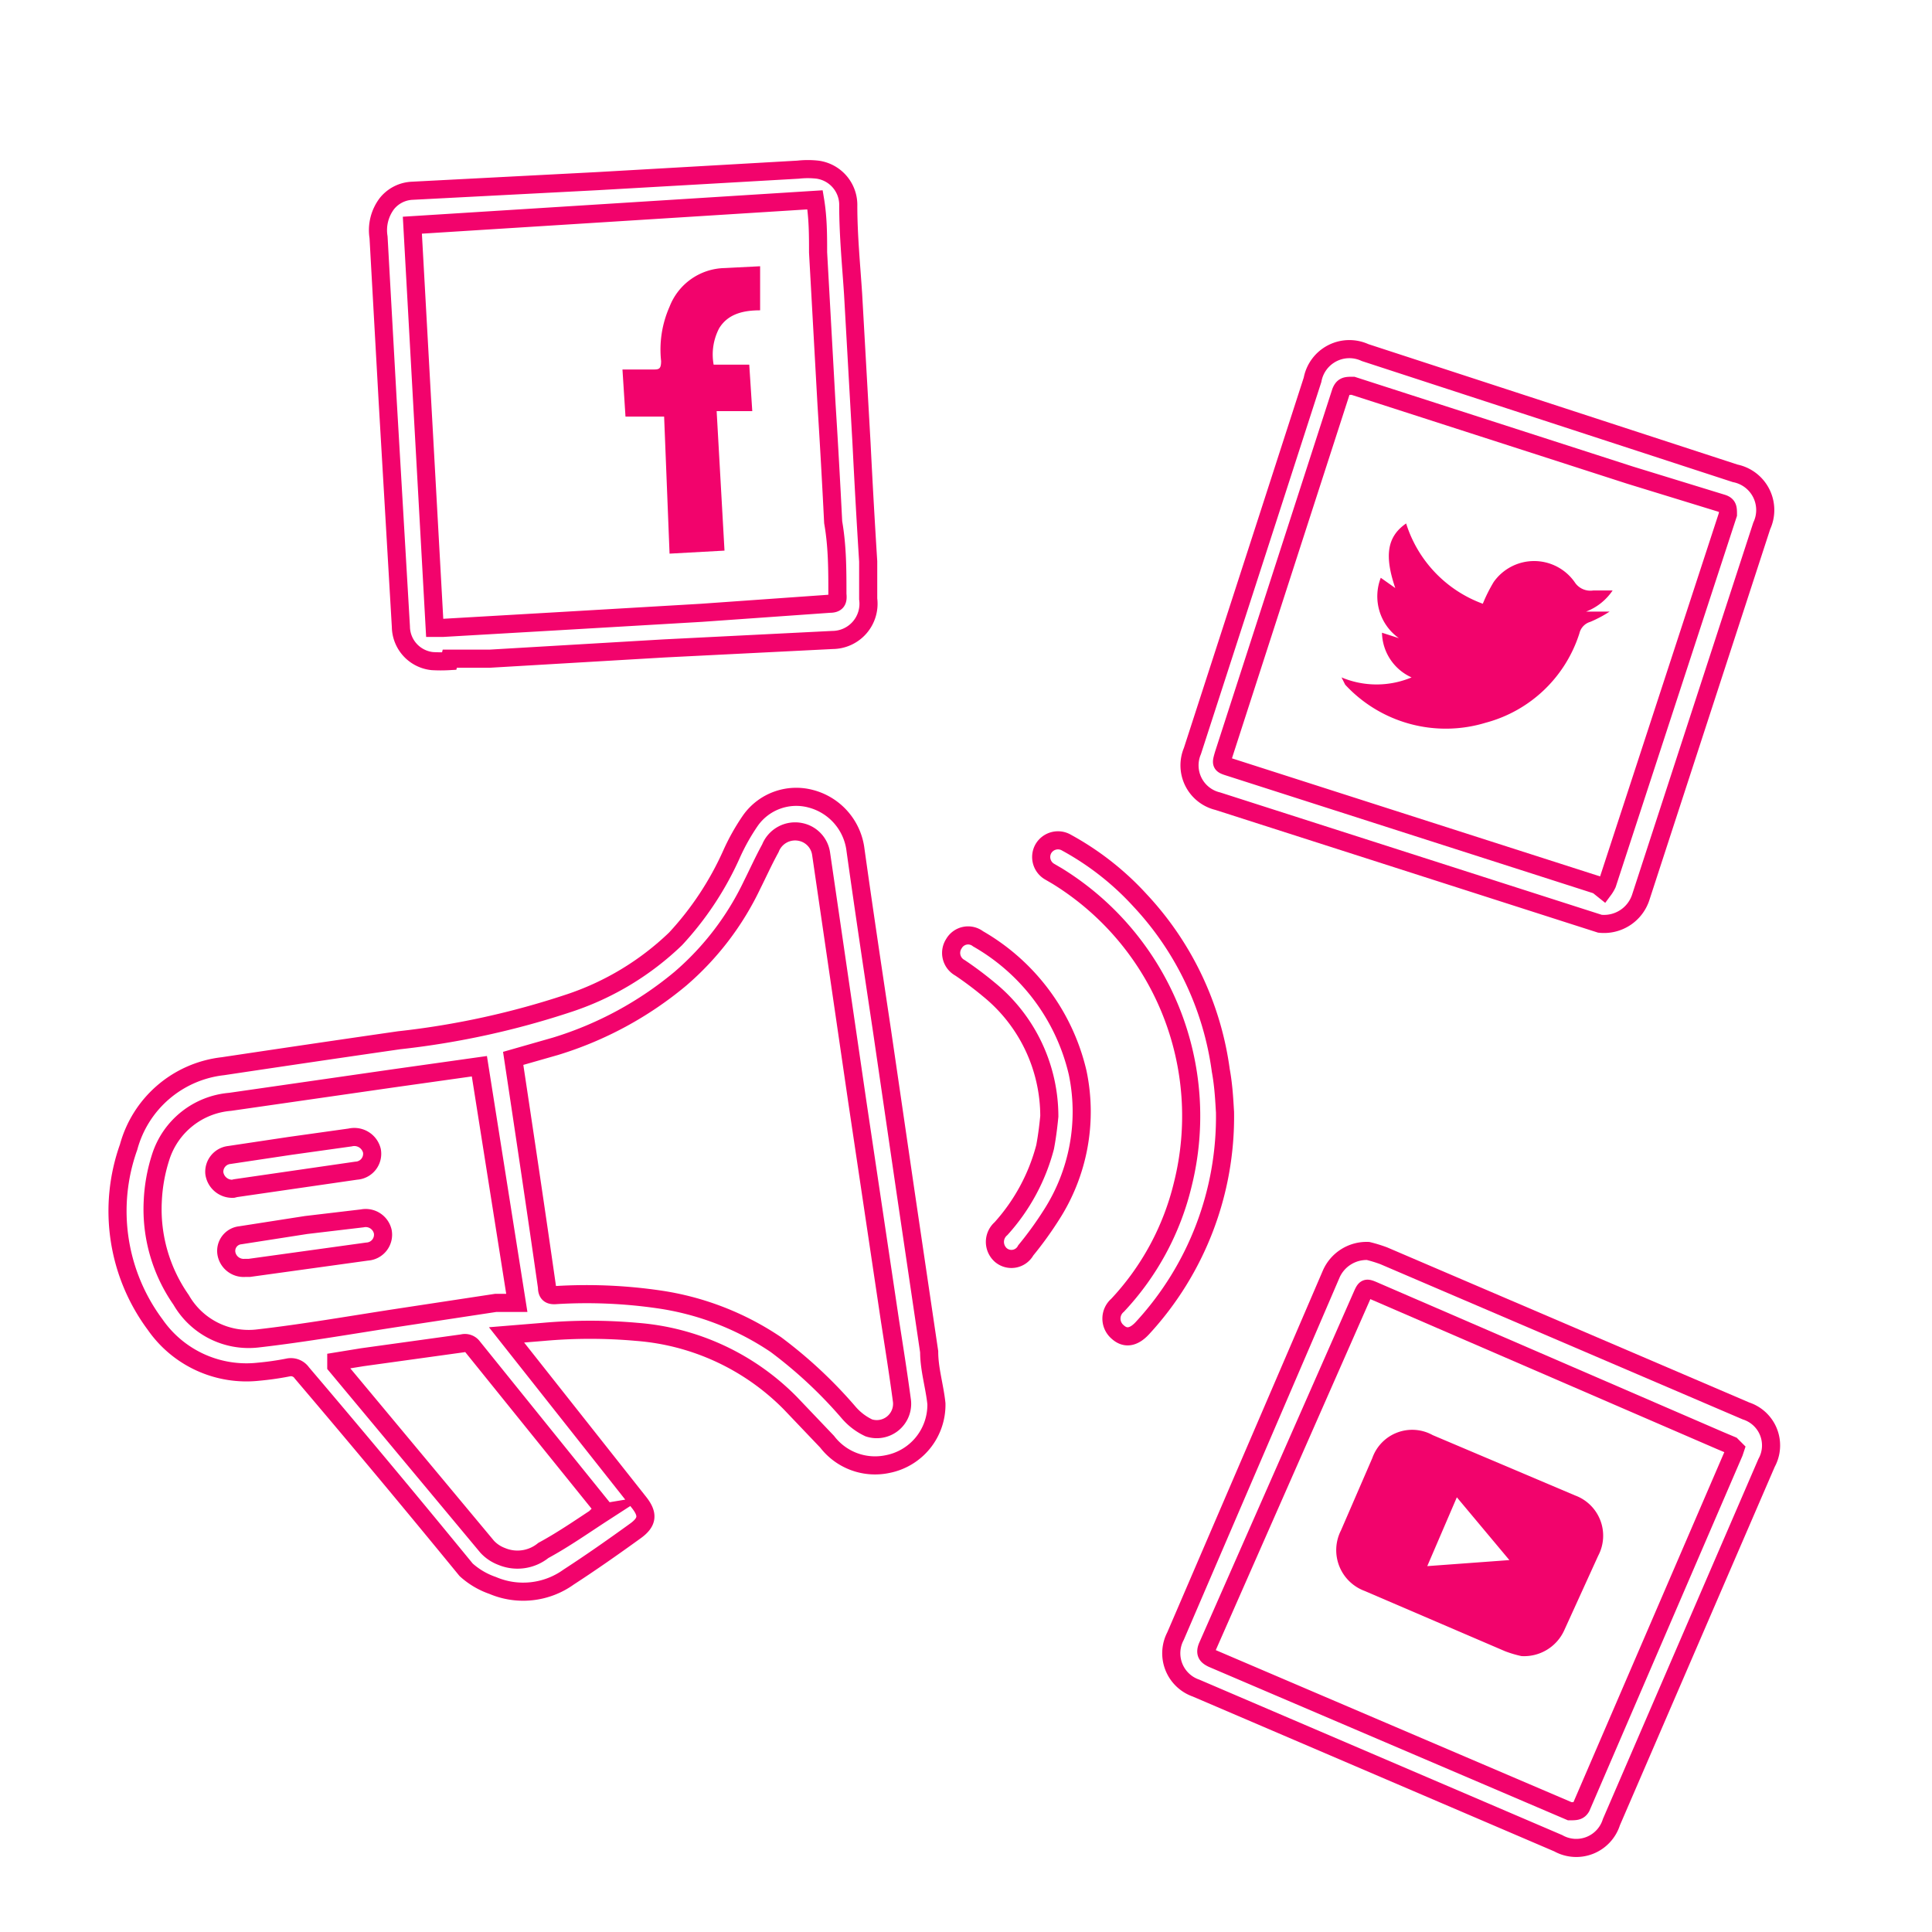 <svg id="Слой_1" data-name="Слой 1" xmlns="http://www.w3.org/2000/svg" viewBox="0 0 32 32"><defs><style>.cls-1{fill:none;stroke:#f2036c;stroke-miterlimit:10;stroke-width:0.3px;}.cls-2{fill:#f2036c;}</style></defs><title>Иконки_1сибит</title><path class="cls-1" d="M8.39,22.11l.34.43,1.85,2.34c.16.2.15.33-.06.48-.36.26-.73.52-1.1.76a1.29,1.29,0,0,1-1.26.14A1.27,1.27,0,0,1,7.72,26Q6.37,24.35,5,22.74a.22.22,0,0,0-.23-.09,4.78,4.78,0,0,1-.49.07,1.84,1.84,0,0,1-1.71-.78A3.15,3.15,0,0,1,2.13,19a1.83,1.83,0,0,1,1.56-1.34c1-.15,1.95-.29,2.92-.43a13.63,13.63,0,0,0,2.83-.62,4.65,4.65,0,0,0,1.75-1.06,5.15,5.15,0,0,0,.93-1.41,3.51,3.51,0,0,1,.31-.55.93.93,0,0,1,1-.36,1,1,0,0,1,.74.85c.14,1,.29,2,.44,3L15,19.75l.39,2.64c0,.29.09.57.12.86a1,1,0,0,1-.81,1,1,1,0,0,1-1-.37l-.61-.64a4,4,0,0,0-2.54-1.18,8.68,8.68,0,0,0-1.55,0Zm.11-4.58a.14.14,0,0,0,0,0c.19,1.26.38,2.53.56,3.79,0,.12.06.14.16.13a8.32,8.32,0,0,1,1.68.07,4.66,4.66,0,0,1,1.95.75,7.5,7.5,0,0,1,1.21,1.13,1,1,0,0,0,.33.25.42.42,0,0,0,.55-.44c-.06-.45-.13-.89-.2-1.34l-.54-3.62-.6-4.11a.43.43,0,0,0-.34-.36.44.44,0,0,0-.5.27c-.11.2-.2.4-.3.6a4.73,4.73,0,0,1-1.19,1.56A5.93,5.93,0,0,1,9.2,17.33Zm-.56.13-1.42.2-2.71.39a1.32,1.32,0,0,0-1.15.92,2.77,2.77,0,0,0-.13.73A2.62,2.62,0,0,0,3,21.53a1.29,1.29,0,0,0,1.26.64c.79-.09,1.58-.23,2.37-.35l1.58-.24.35,0Zm2,7.4L10,25,7.83,22.31a.16.16,0,0,0-.17-.06L6,22.48l-.43.07,0,.07,2.5,3a.63.63,0,0,0,.24.16A.68.68,0,0,0,9,25.68C9.35,25.49,9.66,25.27,10,25.05Z"/><path class="cls-1" d="M22.66,20.72a2.33,2.33,0,0,1,.26.08l6,2.57a.6.6,0,0,1,.34.86l-2.57,5.95a.61.61,0,0,1-.88.35l-6-2.57a.61.61,0,0,1-.34-.86l2.58-6A.64.64,0,0,1,22.66,20.72ZM28.74,24l-.06-.06-.19-.08-5.71-2.47c-.16-.07-.16-.07-.23.09L20,27.27c-.05.12,0,.16.08.2L26,30c.1,0,.15,0,.19-.07l2.53-5.87Z"/><path class="cls-1" d="M26.5,15.3,26,15.14l-5.83-1.87a.61.61,0,0,1-.42-.83L21,8.58l.74-2.29a.62.62,0,0,1,.87-.45l6.13,2a.62.62,0,0,1,.44.87l-2,6.14A.64.64,0,0,1,26.5,15.3Zm.06-.56a.59.59,0,0,0,.06-.1l2-6.12c0-.1,0-.15-.09-.18L27,7.87,22.41,6.39c-.11,0-.16,0-.2.1l-1.94,6c-.05.17-.05.17.11.22l6.08,1.95Z"/><path class="cls-1" d="M7.44,10.95a2.42,2.42,0,0,1-.28,0,.58.58,0,0,1-.52-.57L6.42,6.62c-.05-.9-.1-1.79-.15-2.69a.73.73,0,0,1,.14-.56.57.57,0,0,1,.41-.21L9.9,3l3.32-.19a1.43,1.43,0,0,1,.32,0,.59.59,0,0,1,.51.6c0,.49.05,1,.08,1.46l.14,2.48q.05,1,.11,1.95c0,.21,0,.41,0,.62a.6.6,0,0,1-.59.68L11,10.74l-2.89.17-.66,0ZM6.83,3.73,7.2,10.4h.13l1.9-.11,2.39-.14L13.74,10c.13,0,.14-.06.13-.16,0-.4,0-.79-.07-1.19q-.05-1-.11-1.95l-.14-2.52c0-.28,0-.57-.05-.87Z"/><path class="cls-1" d="M20.29,18.42A5.16,5.16,0,0,1,18.92,22c-.14.15-.28.18-.41.06a.29.29,0,0,1,0-.44,4.44,4.44,0,0,0,1.08-2,4.67,4.67,0,0,0-2.08-5.11l-.12-.07a.28.28,0,0,1-.11-.38.28.28,0,0,1,.39-.1,4.69,4.69,0,0,1,1.21.95,5.12,5.12,0,0,1,1.34,2.82C20.27,18,20.28,18.27,20.29,18.42Z"/><path class="cls-1" d="M17.38,18.49a2.71,2.71,0,0,0-1-2.1,5.84,5.84,0,0,0-.48-.36.28.28,0,0,1-.1-.4.27.27,0,0,1,.4-.08,3.46,3.46,0,0,1,1.65,2.22,3.16,3.16,0,0,1-.44,2.36,5.92,5.92,0,0,1-.42.58.27.27,0,0,1-.41.08.29.29,0,0,1,0-.44A3.24,3.24,0,0,0,17.31,19C17.35,18.79,17.37,18.59,17.38,18.49Z"/><path class="cls-1" d="M3.86,19.69a.3.3,0,0,1-.31-.26.28.28,0,0,1,.25-.3l1-.15,1-.14a.3.3,0,0,1,.36.22.28.28,0,0,1-.26.33l-2,.29Z"/><path class="cls-1" d="M4.06,21a.29.29,0,0,1-.31-.24.26.26,0,0,1,.23-.3l1.09-.17L6,20.18a.29.29,0,0,1,.34.22.28.28,0,0,1-.26.33L4.13,21Z"/><path class="cls-2" d="M25.2,27.43a1.86,1.86,0,0,1-.27-.08l-2.33-1a.72.72,0,0,1-.39-1q.26-.6.52-1.2a.7.7,0,0,1,1-.38l2.36,1a.71.71,0,0,1,.38,1L25.91,27A.73.73,0,0,1,25.2,27.43ZM24.13,24.8l-.49,1.14L25,25.84Z"/><path class="cls-2" d="M22.22,11.22a1.5,1.5,0,0,0,1.16,0,.83.83,0,0,1-.49-.74l.28.09a.85.85,0,0,1-.3-1l.24.17c-.18-.53-.14-.85.18-1.07A2.08,2.08,0,0,0,24.56,10a2.56,2.56,0,0,1,.18-.36.82.82,0,0,1,1.34,0,.31.31,0,0,0,.31.14l.32,0a.93.93,0,0,1-.44.35h.39l0,0a2,2,0,0,1-.32.17.26.26,0,0,0-.18.19,2.23,2.23,0,0,1-1.55,1.48,2.27,2.27,0,0,1-2.33-.63l0,0Z"/><path class="cls-2" d="M12.59,4.41l0,.73c-.26,0-.53.05-.68.3a.94.94,0,0,0-.09.6h.59l.05.77-.59,0L12,9.12l-.91.05L11,6.9l-.64,0-.05-.78.5,0c.1,0,.14,0,.14-.14a1.75,1.75,0,0,1,.14-.9A1,1,0,0,1,12,4.44Z"/></svg>
